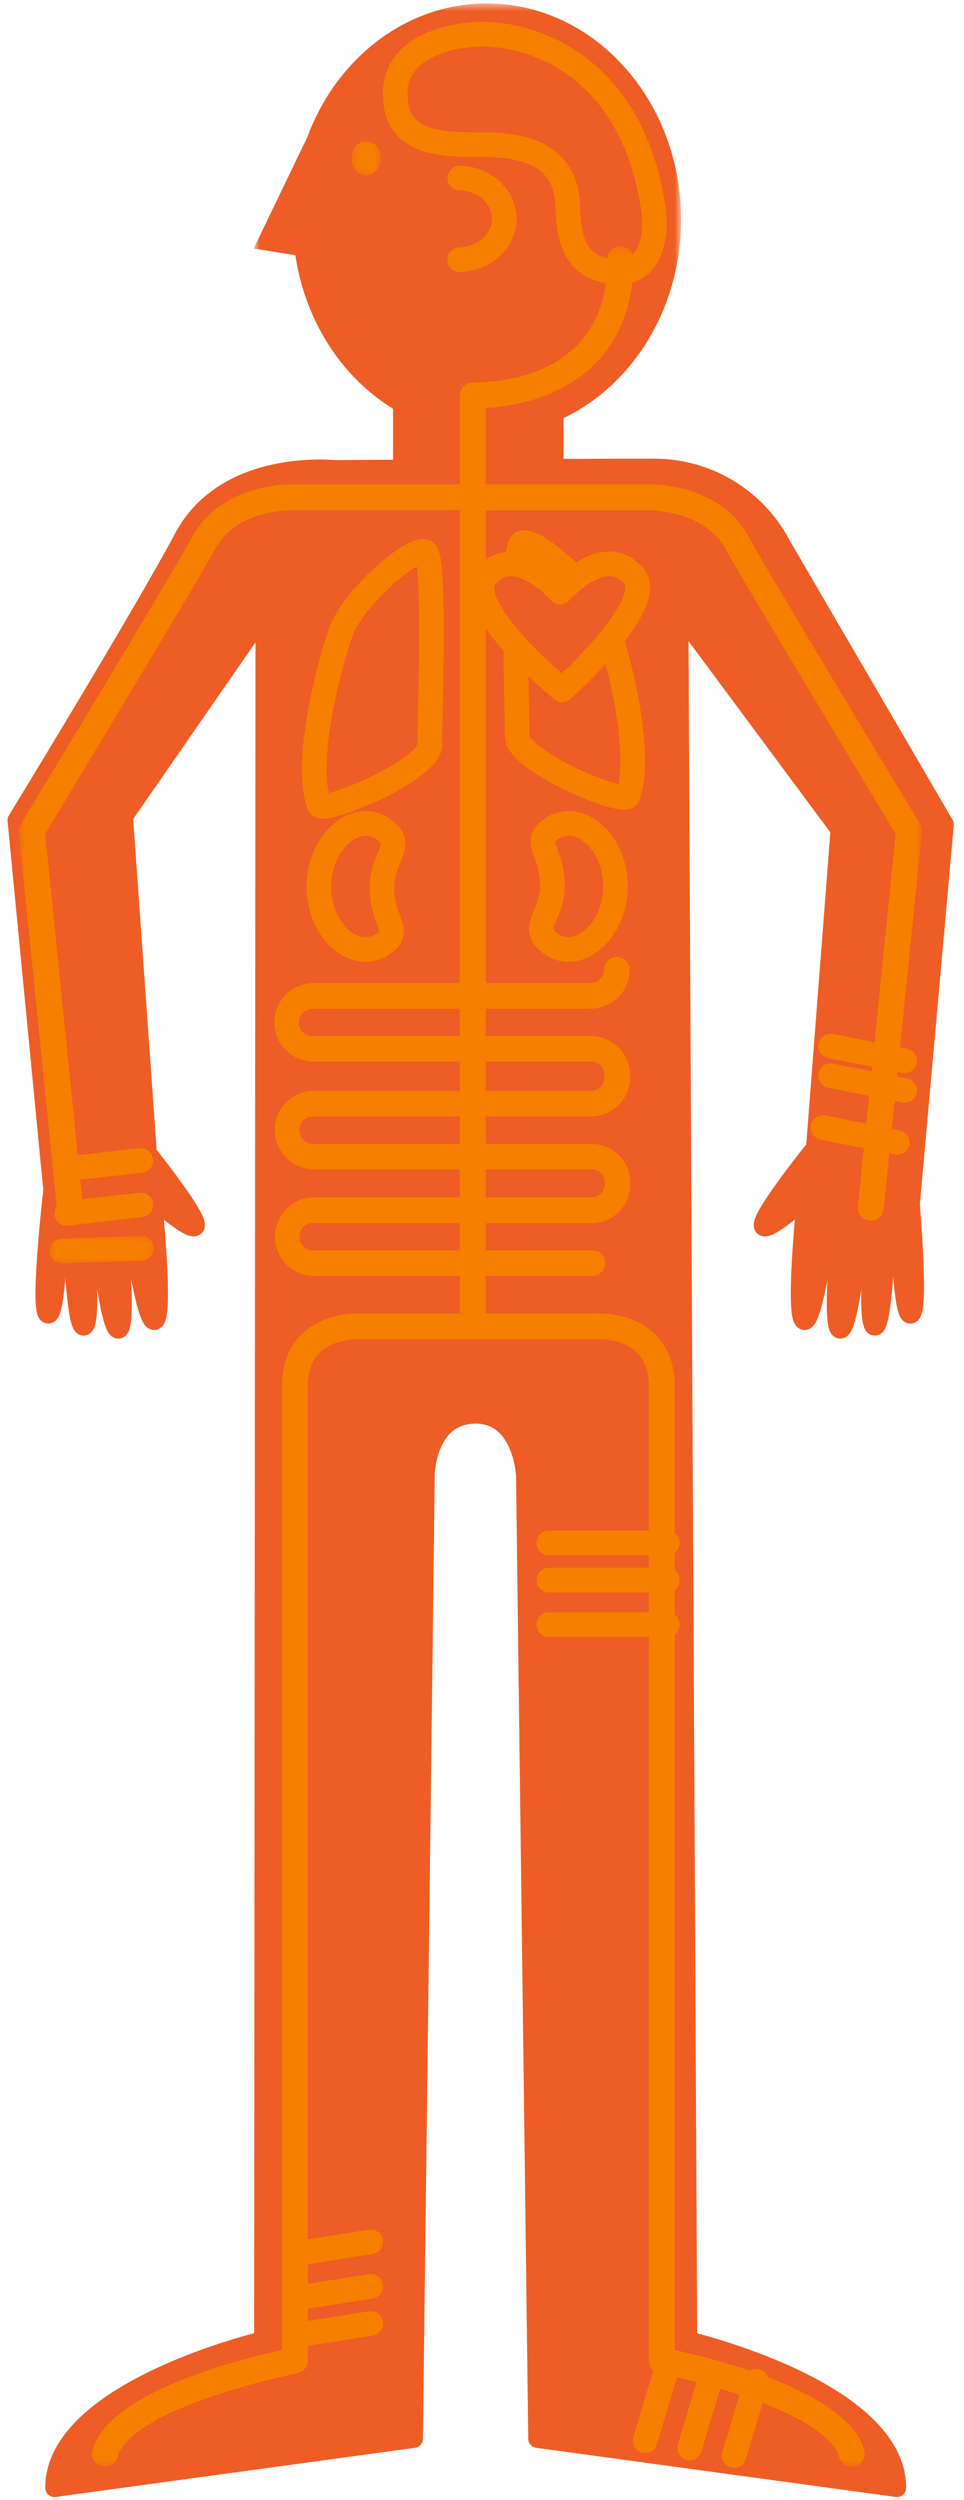 <?xml version="1.0" encoding="UTF-8"?>
<svg width="130px" height="337px" viewBox="0 0 130 337" version="1.1" xmlns="http://www.w3.org/2000/svg" xmlns:xlink="http://www.w3.org/1999/xlink">
    <title>A5B8CCD4-63CA-412A-A118-3C14886AFE0C</title>
    <defs>
        <polygon id="path-1" points="0.68 0.463 58.323 0.463 58.323 58.724 0.68 58.724"></polygon>
        <polygon id="path-3" points="0.394 0.028 4.361 0.028 4.361 4.644 0.394 4.644"></polygon>
        <polygon id="path-5" points="0.555 0.281 122.323 0.281 122.323 299.519 0.555 299.519"></polygon>
        <polyline id="path-7" points="0.524 4.403 14.783 4.744 14.883 0.516 0.623 0.175"></polyline>
    </defs>
    <g id="Desktop" stroke="none" stroke-width="1" fill="none" fill-rule="evenodd">
        <g id="1.0-Get-Familiar-With-Fabry---Others" transform="translate(-342, -1403)">
            <g id="tabbed-table" transform="translate(342, 1403)">
                <g id="icn_man" transform="translate(2, 0)">
                    <g id="Group-5" transform="translate(0, 63)">
                        <path d="M0.257,47.574 L5.512,101.809 C5.512,101.809 6.187,104.807 12.854,103.997 C17.883,103.388 18.346,98.65 18.346,98.65 L14.692,47.059 L33.701,19.62 L33.512,252.489 C33.512,252.489 5.343,259.123 5.343,272.369 L53.792,265.745 L55.388,135.67 C55.388,135.67 55.582,127.668 62.136,127.668 C68.449,127.668 68.831,135.859 68.831,135.859 L70.479,265.745 L118.953,272.369 C118.953,259.123 90.782,252.508 90.782,252.508 L89.587,19.639 L111.251,48.839 L107.403,98.654 C107.403,98.654 107.45,103.58 113.768,104.31 C120.378,105.07 120.61,101.5 120.61,101.5 L125.383,48.132 L103.408,10.461 C100.039,3.992 93.275,-0.03 85.937,0.072 C70.743,0.072 43.055,0.266 43.055,0.266 C43.055,0.266 28.507,-1.305 22.751,9.416 C16.963,20.259 0.257,47.574 0.257,47.574" id="Stroke-1" stroke="#EE5D25" stroke-width="2.485" stroke-linecap="round" stroke-linejoin="round"></path>
                        <path d="M0.257,47.514 L5.512,101.68 C5.512,101.68 6.187,104.674 12.854,103.865 C17.883,103.257 18.346,98.525 18.346,98.525 L14.692,46.998 L33.701,19.596 L33.512,252.168 C33.512,252.168 5.343,258.794 5.343,272.022 L53.792,265.406 L55.388,135.498 C55.388,135.498 55.582,127.505 62.136,127.505 C68.449,127.505 68.831,135.686 68.831,135.686 L70.479,265.406 L118.953,272.022 C118.953,258.794 90.782,252.187 90.782,252.187 L89.587,19.615 L111.251,48.777 L107.403,98.53 C107.403,98.53 107.45,103.448 113.768,104.178 C120.378,104.936 120.61,101.369 120.61,101.369 L125.383,48.072 L103.408,10.447 C100.039,3.988 93.275,-0.029 85.937,0.071 C70.743,0.071 43.055,0.264 43.055,0.264 C43.055,0.264 28.507,-1.303 22.751,9.404 C16.963,20.232 0.257,47.514 0.257,47.514" id="Fill-3" fill="#EE5D25"></path>
                    </g>
                    <polygon id="Fill-6" fill="#EE5D25" points="51 66 74 66 74 53 51 53"></polygon>
                    <g id="Group-46" transform="translate(4, 0)">
                        <g id="Group-10" transform="translate(101.629, 162.84)">
                            <path d="M3.954,1.975 C3.954,1.975 2.11,15.724 0.799,15.193 C-0.512,14.661 0.956,-0.001 0.956,-0.001" id="Fill-7" fill="#EE5D25"></path>
                            <path d="M3.954,1.975 C3.954,1.975 2.11,15.724 0.799,15.193 C-0.512,14.661 0.956,-0.001 0.956,-0.001" id="Stroke-9" stroke="#EE5D25" stroke-width="2.485" stroke-linecap="round" stroke-linejoin="round"></path>
                        </g>
                        <g id="Group-14" transform="translate(106.559, 162.84)">
                            <path d="M0.999,-0 C0.999,-0 -0.618,15.84 0.688,16.358 C1.994,16.875 3.46,2.379 3.46,2.379" id="Fill-11" fill="#EE5D25"></path>
                            <path d="M0.999,-0 C0.999,-0 -0.618,15.84 0.688,16.358 C1.994,16.875 3.46,2.379 3.46,2.379" id="Stroke-13" stroke="#EE5D25" stroke-width="2.485" stroke-linecap="round" stroke-linejoin="round"></path>
                        </g>
                        <g id="Group-18" transform="translate(111.156, 162.84)">
                            <path d="M0.937,-0 C0.937,-0 -0.548,15.421 0.758,15.952 C2.064,16.483 2.503,0.456 2.503,0.456" id="Fill-15" fill="#EE5D25"></path>
                            <path d="M0.937,-0 C0.937,-0 -0.548,15.421 0.758,15.952 C2.064,16.483 2.503,0.456 2.503,0.456" id="Stroke-17" stroke="#EE5D25" stroke-width="2.485" stroke-linecap="round" stroke-linejoin="round"></path>
                        </g>
                        <g id="Group-22" transform="translate(115.252, 160.058)">
                            <path d="M1.377,0.35 C1.377,0.35 2.89,16.581 1.584,17.122 C0.279,17.662 0.033,3.015 0.033,3.015" id="Fill-19" fill="#EE5D25"></path>
                            <path d="M1.377,0.35 C1.377,0.35 2.89,16.581 1.584,17.122 C0.279,17.662 0.033,3.015 0.033,3.015" id="Stroke-21" stroke="#EE5D25" stroke-width="2.485" stroke-linecap="round" stroke-linejoin="round"></path>
                        </g>
                        <g id="Group-26" transform="translate(11.645, 162.84)">
                            <path d="M3.066,-0 C3.066,-0 4.528,14.661 3.222,15.198 C1.915,15.733 0.068,1.976 0.068,1.976" id="Fill-23" fill="#EE5D25"></path>
                            <path d="M3.066,-0 C3.066,-0 4.528,14.661 3.222,15.198 C1.915,15.733 0.068,1.976 0.068,1.976" id="Stroke-25" stroke="#EE5D25" stroke-width="2.485" stroke-linecap="round" stroke-linejoin="round"></path>
                        </g>
                        <g id="Group-30" transform="translate(7.048, 162.84)">
                            <path d="M2.671,-0 C2.671,-0 4.283,15.84 2.977,16.358 C1.671,16.875 0.209,2.379 0.209,2.379" id="Fill-27" fill="#EE5D25"></path>
                            <path d="M2.671,-0 C2.671,-0 4.283,15.84 2.977,16.358 C1.671,16.875 0.209,2.379 0.209,2.379" id="Stroke-29" stroke="#EE5D25" stroke-width="2.485" stroke-linecap="round" stroke-linejoin="round"></path>
                        </g>
                        <g id="Group-34" transform="translate(3.176, 162.84)">
                            <path d="M1.983,-0 C1.983,-0 3.469,15.421 2.162,15.952 C0.856,16.483 0.422,0.456 0.422,0.456" id="Fill-31" fill="#EE5D25"></path>
                            <path d="M1.983,-0 C1.983,-0 3.469,15.421 2.162,15.952 C0.856,16.483 0.422,0.456 0.422,0.456" id="Stroke-33" stroke="#EE5D25" stroke-width="2.485" stroke-linecap="round" stroke-linejoin="round"></path>
                        </g>
                        <path d="M1.307,158.381 C1.307,158.381 -0.866,176.639 0.444,177.172 C1.756,177.702 1.996,163.068 1.996,163.068" id="Fill-35" fill="#0083B6"></path>
                        <path d="M13.786,155.316 C13.786,155.316 20.556,163.753 20.388,165.192 C20.218,166.632 14.159,161.167 14.159,161.167 M103.484,155.316 C103.484,155.316 96.719,163.753 96.884,165.192 C97.049,166.632 103.108,161.167 103.108,161.167 M1.307,158.381 C1.307,158.381 -0.866,176.639 0.445,177.171 C1.755,177.703 1.995,163.068 1.995,163.068" id="Stroke-37" stroke="#EE5D25" stroke-width="2.485" stroke-linecap="round" stroke-linejoin="round"></path>
                        <path d="M103.484,155.315 C103.484,155.315 96.719,163.752 96.884,165.192 C97.049,166.632 103.108,161.167 103.108,161.167" id="Fill-39" fill="#EE5D25"></path>
                        <path d="M13.787,155.315 C13.787,155.315 20.557,163.752 20.388,165.192 C20.218,166.632 14.16,161.167 14.16,161.167" id="Fill-41" fill="#EE5D25"></path>
                        <g id="Group-45" transform="translate(27.524, 0)">
                            <mask id="mask-2" fill="white">
                                <use xlink:href="#path-1"></use>
                            </mask>
                            <g id="Clip-44"></g>
                            <path d="M32.132,0.463 C46.592,0.463 58.323,13.504 58.323,29.59 C58.323,45.679 46.592,58.724 32.132,58.724 C19.138,58.724 8.36,48.2 6.304,34.398 L0.68,33.509 L7.907,18.512 C11.825,7.918 21.189,0.463 32.132,0.463" id="Fill-43" fill="#EE5D25" mask="url(#mask-2)"></path>
                        </g>
                    </g>
                    <g id="Group-49" transform="translate(45, 19)">
                        <mask id="mask-4" fill="white">
                            <use xlink:href="#path-3"></use>
                        </mask>
                        <g id="Clip-48"></g>
                        <path d="M2.378,0.028 C1.281,0.028 0.394,1.061 0.394,2.336 C0.394,3.611 1.281,4.644 2.378,4.644 C3.473,4.644 4.362,3.611 4.362,2.336 C4.362,1.061 3.473,0.028 2.378,0.028 Z" id="Fill-47" fill="#F67F00" mask="url(#mask-4)"></path>
                    </g>
                    <path d="M60,24 C63.272,24.084 65.903,26.427 65.997,29.341 C66.096,32.379 63.411,34.912 60,35" id="Stroke-50" stroke="#F67F00" stroke-width="3.318" stroke-linecap="round" stroke-linejoin="round"></path>
                    <g id="Group-54" transform="translate(0, 33)">
                        <mask id="mask-6" fill="white">
                            <use xlink:href="#path-5"></use>
                        </mask>
                        <g id="Clip-53"></g>
                        <path d="M0.776,78.107 C0.58,78.429 0.493,78.806 0.532,79.183 L5.69,129.988 C5.79,130.877 6.551,131.547 7.449,131.535 L7.627,131.535 C8.588,131.437 9.286,130.582 9.188,129.626 L4.095,79.38 C6.702,75.098 24.005,46.5 27.001,41.012 C29.893,35.72 37.096,35.781 37.168,35.781 L60.006,35.781 L60.006,144.047 L46.981,144.047 C46.31,144.01 41.912,143.88 38.865,146.686 C36.964,148.427 36.027,150.86 36.027,153.925 L36.027,283.789 C30.438,285.005 12.451,289.474 10.477,297.358 C10.244,298.291 10.814,299.235 11.748,299.468 C11.885,299.504 12.027,299.522 12.17,299.521 C12.971,299.521 13.669,298.975 13.863,298.201 C14.247,296.679 16.361,293.611 26.26,290.156 C30.137,288.835 34.093,287.756 38.105,286.929 C38.922,286.767 39.512,286.052 39.511,285.221 L39.511,153.925 C39.511,151.871 40.083,150.298 41.218,149.245 C43.314,147.294 46.756,147.514 46.788,147.514 L61.362,147.514 C61.426,147.52 61.491,147.52 61.555,147.514 C61.62,147.519 61.685,147.519 61.752,147.514 L78.233,147.514 C78.261,147.514 81.703,147.294 83.798,149.245 C84.932,150.308 85.505,151.88 85.505,153.925 L85.505,285.235 C85.505,286.066 86.095,286.782 86.913,286.943 C90.924,287.771 94.88,288.848 98.756,290.171 C108.655,293.623 110.769,296.693 111.154,298.214 C111.347,298.99 112.045,299.533 112.847,299.533 C112.989,299.533 113.131,299.518 113.269,299.483 C114.204,299.249 114.772,298.304 114.54,297.372 C112.566,289.474 94.579,285.005 88.994,283.802 L88.994,153.925 C88.994,150.86 88.028,148.427 86.153,146.686 C83.105,143.873 78.706,144.01 78.036,144.047 L63.499,144.047 L63.499,35.804 L85.683,35.804 C85.777,35.804 93.008,35.781 95.878,41.035 C98.878,46.5 116.181,75.098 118.783,79.403 L113.695,129.645 C113.599,130.605 114.299,131.458 115.257,131.554 L115.436,131.554 C116.331,131.552 117.078,130.875 117.171,129.988 L122.318,79.154 C122.357,78.779 122.271,78.402 122.075,78.079 C121.873,77.746 102.081,45.068 98.944,39.328 C95.033,32.201 86.03,32.281 85.656,32.281 L63.499,32.281 L63.499,21.986 C66.641,21.838 73.154,20.912 77.918,16.372 C81.547,12.901 83.424,8.072 83.424,2.026 C83.427,1.967 83.427,1.906 83.424,1.846 C83.374,0.884 82.551,0.143 81.586,0.194 C80.622,0.243 79.881,1.065 79.93,2.026 C79.93,7.076 78.449,11.029 75.527,13.837 C70.276,18.866 61.92,18.553 61.836,18.553 C61.814,18.552 61.791,18.552 61.768,18.552 C60.8,18.548 60.011,19.327 60.006,20.293 L60.006,32.3 L37.199,32.3 C36.838,32.295 27.835,32.22 23.939,39.341 C20.798,45.087 1.01,77.769 0.809,78.098" id="Fill-52" fill="#F67F00" mask="url(#mask-6)"></path>
                    </g>
                    <path d="M40.235,164.893 L77.851,164.893 C80.703,164.837 82.99,162.517 82.996,159.669 C83.001,159.611 83.001,159.553 82.996,159.494 C83.033,156.615 80.726,154.249 77.841,154.206 L40.208,154.206 C39.182,154.206 38.352,153.376 38.352,152.354 C38.352,151.331 39.182,150.501 40.208,150.501 L77.818,150.501 C80.714,150.444 83.018,148.058 82.969,145.168 C82.971,145.12 82.971,145.072 82.969,145.024 L82.969,144.968 C83.004,142.093 80.704,139.728 77.822,139.68 L40.147,139.68 C39.122,139.68 38.291,138.85 38.291,137.828 C38.291,136.805 39.122,135.976 40.147,135.976 L77.762,135.976 C80.661,135.917 82.967,133.53 82.917,130.637 C82.868,129.684 82.054,128.953 81.1,129.002 C80.213,129.048 79.507,129.754 79.46,130.637 C79.498,131.621 78.746,132.457 77.762,132.526 L40.147,132.526 C37.22,132.612 34.916,135.051 35.002,137.973 C35.086,140.773 37.341,143.024 40.147,143.107 L77.809,143.107 C78.789,143.15 79.551,143.977 79.508,144.955 L79.508,144.96 L79.508,145.102 L79.508,145.158 C79.545,146.142 78.793,146.979 77.809,147.047 L40.208,147.047 C37.28,147.134 34.976,149.573 35.064,152.493 C35.146,155.294 37.402,157.545 40.208,157.627 L77.86,157.627 C78.827,157.668 79.582,158.473 79.558,159.437 L79.558,159.531 C79.596,160.514 78.844,161.351 77.86,161.42 L40.235,161.42 C37.308,161.506 35.004,163.945 35.091,166.866 C35.174,169.667 37.429,171.918 40.235,172 L77.892,172 C78.847,172 79.618,171.23 79.618,170.277 C79.618,169.327 78.847,168.555 77.892,168.555 L40.235,168.555 C39.21,168.555 38.38,167.726 38.38,166.704 C38.38,165.681 39.21,164.851 40.235,164.851" id="Fill-55" fill="#F67F00"></path>
                    <line x1="88" y1="208" x2="72" y2="208" id="Stroke-57" stroke="#F67F00" stroke-width="3.318" stroke-linecap="round" stroke-linejoin="round"></line>
                    <line x1="88" y1="213" x2="72" y2="213" id="Stroke-59" stroke="#F67F00" stroke-width="3.318" stroke-linecap="round" stroke-linejoin="round"></line>
                    <line x1="88" y1="219" x2="72" y2="219" id="Stroke-61" stroke="#F67F00" stroke-width="3.318" stroke-linecap="round" stroke-linejoin="round"></line>
                    <line x1="120" y1="143" x2="110" y2="141" id="Stroke-63" stroke="#F67F00" stroke-width="3.318" stroke-linecap="round" stroke-linejoin="round"></line>
                    <line x1="120" y1="147" x2="110" y2="145" id="Stroke-65" stroke="#F67F00" stroke-width="3.318" stroke-linecap="round" stroke-linejoin="round"></line>
                    <line x1="119" y1="154" x2="109" y2="152" id="Stroke-67" stroke="#F67F00" stroke-width="3.318" stroke-linecap="round" stroke-linejoin="round"></line>
                    <line x1="17" y1="156.435" x2="7" y2="157.565" id="Stroke-69" stroke="#F67F00" stroke-width="3.318" stroke-linecap="round" stroke-linejoin="round"></line>
                    <line x1="17" y1="162.43" x2="7" y2="163.57" id="Stroke-71" stroke="#F67F00" stroke-width="3.318" stroke-linecap="round" stroke-linejoin="round"></line>
                    <g id="Group-75" transform="translate(4, 166)">
                        <mask id="mask-8" fill="white">
                            <use xlink:href="#path-7"></use>
                        </mask>
                        <g id="Clip-74"></g>
                        <line x1="13.051" y1="2.278" x2="2.352" y2="2.638" id="Stroke-73" stroke="#F67F00" stroke-width="3.318" stroke-linecap="round" stroke-linejoin="round" mask="url(#mask-8)"></line>
                    </g>
                    <line x1="97" y1="331" x2="100" y2="321" id="Stroke-76" stroke="#F67F00" stroke-width="3.318" stroke-linecap="round" stroke-linejoin="round"></line>
                    <line x1="91" y1="330" x2="94" y2="320" id="Stroke-78" stroke="#F67F00" stroke-width="3.318" stroke-linecap="round" stroke-linejoin="round"></line>
                    <line x1="85" y1="329" x2="88" y2="319" id="Stroke-80" stroke="#F67F00" stroke-width="3.318" stroke-linecap="round" stroke-linejoin="round"></line>
                    <line x1="38" y1="314.792" x2="48" y2="313.208" id="Stroke-82" stroke="#F67F00" stroke-width="3.318" stroke-linecap="round" stroke-linejoin="round"></line>
                    <line x1="38" y1="309.792" x2="48" y2="308.208" id="Stroke-84" stroke="#F67F00" stroke-width="3.318" stroke-linecap="round" stroke-linejoin="round"></line>
                    <line x1="38" y1="303.792" x2="48" y2="302.208" id="Stroke-86" stroke="#F67F00" stroke-width="3.318" stroke-linecap="round" stroke-linejoin="round"></line>
                    <path d="M72.493,119.317 C72.493,123.351 69.671,124.826 71.787,126.804 C75.45,130.234 81,125.816 81,119.504 C81,113.068 75.472,108.796 71.787,112.202 C70.18,113.69 72.493,115.286 72.493,119.317 Z" id="Stroke-88" stroke="#F67F00" stroke-width="3.318" stroke-linecap="round" stroke-linejoin="round"></path>
                    <path d="M49.505,119.686 C49.505,115.654 52.332,114.178 50.211,112.196 C46.547,108.764 41,113.19 41,119.495 C41,125.929 46.524,130.207 50.211,126.796 C51.823,125.321 49.505,123.723 49.505,119.686 Z" id="Stroke-90" stroke="#F67F00" stroke-width="3.318" stroke-linecap="round" stroke-linejoin="round"></path>
                    <g id="Group-96" transform="translate(40, 4)">
                        <path d="M39.835,80.226 C41.743,85.908 44.607,97.608 42.698,103.29 C42.225,104.7 27.747,98.575 27.747,95.268 C27.747,90.561 26.951,69.864 28.383,69.196 C30.041,68.422 38.229,75.448 39.835,80.226 Z M3.878,81.416 C1.969,87.099 -0.893,98.797 1.015,104.48 C1.488,105.889 15.966,99.766 15.966,96.458 C15.966,91.751 16.761,71.054 15.329,70.385 C13.672,69.611 5.483,76.637 3.878,81.416 Z" id="Stroke-92" stroke="#F67F00" stroke-width="3.318" stroke-linecap="round" stroke-linejoin="round"></path>
                        <path d="M46.212,24.866 C43.084,1.176 24.679,0.706 24.679,0.706 C21.646,0.238 11.398,1.171 11.303,8.478 C11.214,15.51 17.387,15.51 23.354,15.51 C29.322,15.51 34.356,17.291 34.546,23.656 C34.684,28.245 35.495,32.459 41.278,32.647 C47.067,32.835 46.212,24.874 46.212,24.866 Z" id="Path" stroke="#F67F00" stroke-width="3.318" stroke-linecap="round" stroke-linejoin="round"></path>
                        <path d="M26.955,72.884 L34.115,75.672 L39.359,72.884 L42.182,72.087 L44.603,76.867 L42.082,81.247 L34.518,90.804 C34.518,90.804 29.275,87.22 28.87,86.423 C28.467,85.628 24.03,80.053 24.03,80.053 L22.416,76.867 L24.433,72.884 L26.955,72.884 Z" id="Fill-94" fill="#EE5D26"></path>
                    </g>
                    <path d="M73.534,79.835 C73.534,79.835 67.615,72.982 63.58,77.655 C60.047,81.731 73.801,93 73.801,93 C73.801,93 86.692,81.491 83.489,77.655 C79.526,72.926 73.534,79.835 73.534,79.835 Z" id="Stroke-97" stroke="#F67F00" stroke-width="3.318" fill="#EE5D25" stroke-linecap="round" stroke-linejoin="round"></path>
                </g>
            </g>
        </g>
    </g>
</svg>